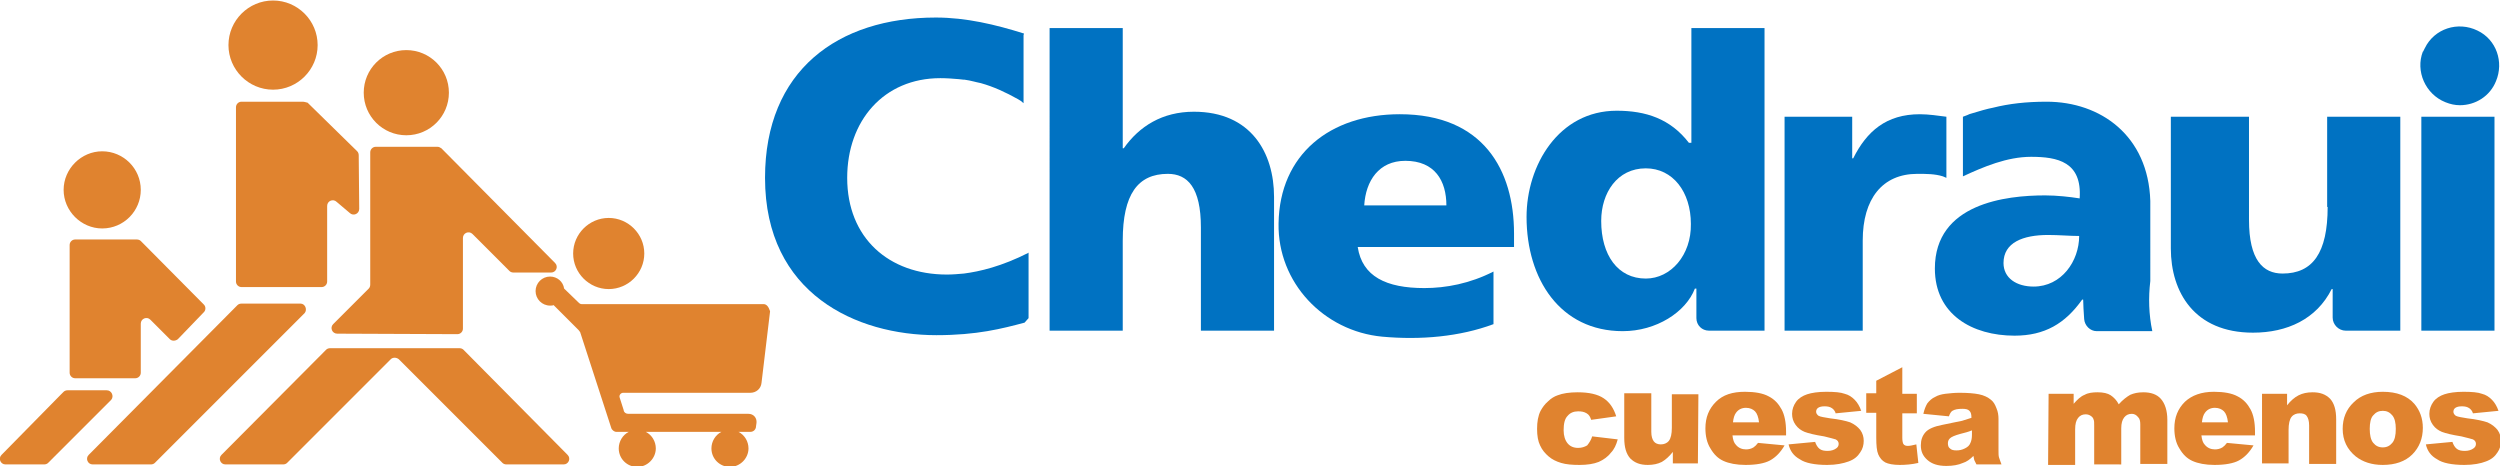 <?xml version="1.0" encoding="utf-8"?>
<!-- Generator: Adobe Illustrator 26.1.0, SVG Export Plug-In . SVG Version: 6.00 Build 0)  -->
<svg version="1.1" id="Layer_1" xmlns="http://www.w3.org/2000/svg" xmlns:xlink="http://www.w3.org/1999/xlink" x="0px" y="0px"
	 viewBox="0 0 499 93.1" style="enable-background:new 0 0 499 93.1;" xml:space="preserve">
<style type="text/css">
	.st0{fill:#E0832F;}
	.st1{fill:#0072C2;}
</style>
<g id="brand_lululemonLogoNew">
	<g>
		<path class="st0" d="M60,60.6H48.2c-0.3,0-0.6,0.1-0.8,0.3L17.7,90.8c-0.7,0.7-0.2,1.9,0.8,1.9h11.6c0.3,0,0.6-0.1,0.8-0.3
			l29.9-29.9C61.4,61.8,60.9,60.6,60,60.6z"/>
		<path class="st0" d="M21.3,77.9h-7.8c-0.3,0-0.6,0.1-0.8,0.3l-0.6,0.6L0.3,90.8c-0.7,0.7-0.2,1.9,0.8,1.9h7.7
			c0.3,0,0.6-0.1,0.8-0.3l12.6-12.6C22.8,79.1,22.3,77.9,21.3,77.9z"/>
		<path class="st0" d="M92.5,69.8c-0.2-0.2-0.5-0.3-0.8-0.3H80.2h-2.8H65.9c-0.3,0-0.6,0.1-0.8,0.3l-20.9,21
			c-0.7,0.7-0.2,1.9,0.8,1.9h11.5c0.3,0,0.6-0.1,0.8-0.3l20.7-20.7c0.4-0.4,1.1-0.4,1.6,0l20.7,20.7c0.2,0.2,0.5,0.3,0.8,0.3h11.4
			c1,0,1.5-1.2,0.8-1.9L92.5,69.8z"/>
		<path class="st0" d="M27.3,47.8H15c-0.6,0-1.1,0.5-1.1,1.1v25.5c0,0.6,0.5,1.1,1.1,1.1h12c0.6,0,1.1-0.5,1.1-1.1v-9.8
			c0-1,1.2-1.5,1.9-0.8l3.9,3.9c0.4,0.4,1.1,0.4,1.6,0l5.2-5.4c0.4-0.4,0.4-1.1,0-1.5L28.1,48.1C27.9,47.9,27.6,47.8,27.3,47.8z"/>
		<path class="st0" d="M60.5,20.3H48.2c-0.6,0-1.1,0.5-1.1,1.1v34.8c0,0.6,0.5,1.1,1.1,1.1h16c0.6,0,1.1-0.5,1.1-1.1V41.1
			c0-1,1.2-1.5,1.9-0.8l2.6,2.2c0.7,0.7,1.9,0.2,1.9-0.8l-0.1-10.7c0-0.3-0.1-0.6-0.3-0.8l-9.9-9.7C61,20.4,60.7,20.3,60.5,20.3z"/>
		<path class="st0" d="M87.3,29.3h-2.1h-8.3H75c-0.6,0-1.1,0.5-1.1,1.1v4.4v22c0,0.3-0.1,0.6-0.3,0.8l-7.1,7.1
			c-0.7,0.7-0.2,1.9,0.8,1.9l24,0.1c0.6,0,1.1-0.5,1.1-1.1v-7.1v-1.3v-9.7c0-1,1.2-1.5,1.9-0.8l7.4,7.4c0.2,0.2,0.5,0.3,0.8,0.3
			l7.5,0c1,0,1.5-1.2,0.8-1.9L88.1,29.6C87.8,29.4,87.6,29.3,87.3,29.3z"/>
		<path class="st0" d="M81.1,27c4.7,0,8.5-3.8,8.5-8.5c0-4.7-3.8-8.5-8.5-8.5c-4.7,0-8.5,3.8-8.5,8.5C72.6,23.2,76.4,27,81.1,27z"/>
		<path class="st0" d="M20.4,45.6c4.3,0,7.7-3.5,7.7-7.7c0-4.3-3.5-7.7-7.7-7.7s-7.7,3.5-7.7,7.7C12.7,42.1,16.2,45.6,20.4,45.6z"/>
		<path class="st0" d="M54.5,17.9c4.9,0,8.9-4,8.9-8.9c0-4.9-4-8.9-8.9-8.9s-8.9,4-8.9,8.9C45.6,13.9,49.6,17.9,54.5,17.9z"/>
		<path class="st0" d="M152.4,60.7l-36.3,0c-0.2,0-0.4-0.1-0.5-0.2l-3-2.9c-0.2-1.4-1.4-2.4-2.8-2.4c-1.6,0-2.9,1.3-2.9,2.9
			c0,1.6,1.3,2.9,2.9,2.9c0.2,0,0.5,0,0.7-0.1l5,5c0.1,0.1,0.2,0.3,0.3,0.4l6.2,19.1c0.1,0.4,0.6,0.8,1,0.8h2.5
			c-1.2,0.6-2,1.9-2,3.3c0,2.1,1.7,3.7,3.7,3.7s3.7-1.7,3.7-3.7c0-1.4-0.8-2.7-2-3.3h15.1c-1.2,0.6-2,1.9-2,3.3
			c0,2.1,1.7,3.7,3.7,3.7s3.7-1.7,3.7-3.7c0-1.4-0.8-2.7-2-3.3h2.4c0.6,0,1.1-0.5,1.1-1.1l0.1-0.7c0.1-1-0.6-1.8-1.6-1.8h-24
			c-0.5,0-0.8-0.3-0.9-0.6c0,0,0-0.1,0-0.1l-0.8-2.5c-0.2-0.5,0.2-1,0.7-1c0,0,0.1,0,0.1,0h25.3c1.1,0,2.1-0.8,2.2-2l1.7-14.2
			c0,0,0-0.1,0-0.1C153.4,61.2,153,60.7,152.4,60.7z"/>
		<path class="st0" d="M121.5,57.7c3.9,0,7.1-3.2,7.1-7.1s-3.2-7.1-7.1-7.1s-7.1,3.2-7.1,7.1S117.6,57.7,121.5,57.7z"/>
		<path class="st1" d="M238.3,22.3c-6.3,0-10.9,2.9-14,7.3h-0.2V5.6h-14.6V66h14.6V48c0-9.2,3-13.3,9-13.3c3.9,0,6.6,2.7,6.6,10.7
			V66h14.6V39.3C254.3,30.5,249.7,22.3,238.3,22.3z"/>
		<path class="st1" d="M279.4,22.8c-13.9,0-24,8-24.2,21.8c-0.2,11.8,9,21.5,20.7,22.6c7.7,0.7,15.5,0,22.2-2.5V54.2
			c-4.7,2.4-9.5,3.3-13.8,3.3c-7.6,0-12.4-2.3-13.3-8.2h31.2v-2.7C302.2,34,296.1,22.8,279.4,22.8z M272.3,41
			c0.3-4.9,2.9-8.9,8.2-8.9c5.9,0,8.2,4,8.2,8.9H272.3z"/>
		<path class="st1" d="M205.4,50.4c-5.5,2.8-9.9,3.8-13,4.2c-1.1,0.1-2.3,0.2-3.4,0.2c-11.6,0-19.9-7.3-19.9-19.3
			c0-11.4,7.3-19.9,18.6-19.9c1.3,0,2.5,0.1,3.7,0.2c0.3,0,0.6,0.1,0.9,0.1c0.1,0,0.1,0,0.2,0c0.6,0.1,1.3,0.2,2,0.4
			c0.1,0,0.3,0.1,0.4,0.1c0.3,0.1,0.6,0.1,0.9,0.2c2.5,0.7,4.9,1.8,7.4,3.2v0c0.4,0.2,0.8,0.5,1.1,0.8V7l0.1-0.3
			c-5.7-1.8-11.6-3.2-17.6-3.2c-19.6,0-34.1,10.6-34.1,32c0,23.2,18.3,31.4,34.2,31.4c8.1,0,13.1-1.3,17.6-2.5l0.8-0.9V50.4
			L205.4,50.4z"/>
		<path class="st1" d="M387.8,35.2c0.5,0.2,0.7,0.3,0.7,0.3V23.3c-1.6-0.2-3.5-0.5-5.3-0.5c-6.7,0-10.6,3.4-13.3,8.8h-0.2v-8.3
			h-13.5V66h15.6V48c0-8.3,3.9-13.3,10.9-13.3C384.5,34.7,386.2,34.7,387.8,35.2z"/>
		<path class="st1" d="M497.9,23.3h-14.6V66h14.6V23.3z"/>
		<path class="st1" d="M488.1,20.4c1,0.4,1.9,0.6,2.9,0.6c3.1,0,6-1.8,7.2-4.8c1.6-3.8,0.1-8.3-3.7-10.1c-3.9-1.9-8.6-0.4-10.5,3.5
			c-0.1,0.2-0.2,0.4-0.3,0.6c0,0,0,0.1-0.1,0.1C482.1,14.2,484.1,18.8,488.1,20.4z"/>
		<path class="st1" d="M429.2,40.1c-0.4-13-9.9-19.8-20.7-19.8c-4.1,0-7.5,0.4-10.7,1.2c-1.1,0.2-2.8,0.7-4.1,1.1
			c-0.4,0.1-0.7,0.2-1.1,0.4v0c-0.5,0.2-0.8,0.3-0.8,0.3v11.9c4.1-1.9,8.8-3.9,13.6-3.9c5.3,0,10.2,1,9.7,8.3
			c-1.9-0.3-4.5-0.6-6.9-0.6c-7.8,0-22,1.6-22,14.6c0,9.2,7.5,13.4,15.9,13.4c6,0,10.1-2.4,13.5-7.2h0.2c0,1,0.1,2.4,0.2,3.9
			c0.1,1.3,1.2,2.4,2.5,2.4h11.1c-0.7-3.3-0.8-6.7-0.4-10L429.2,40.1L429.2,40.1z M405.9,57.2c-3.4,0-6-1.7-6-4.7
			c0-4.1,3.9-5.6,8.9-5.6c2.2,0,4.3,0.2,6.2,0.2C415,52.1,411.5,57.2,405.9,57.2z"/>
		<path class="st1" d="M337.6,28.5h-0.5c-3.7-4.8-8.6-6.4-14.4-6.4c-11.6,0-18,10.9-18,21.2c0,12.4,6.7,22.8,19.2,22.8
			c6.7,0,12.6-3.8,14.4-8.5h0.3v5.9c0,1.4,1.1,2.5,2.5,2.5h11.1V5.6h-14.6V28.5L337.6,28.5z M328.5,55.6c-5.6,0-8.9-4.7-8.9-11.5
			c0-5.6,3.2-10.5,8.9-10.5c5.4,0,9,4.7,9,11.1C337.6,50.9,333.5,55.6,328.5,55.6z"/>
		<path class="st1" d="M464.6,41.3c0,9.2-3,13.3-9,13.3c-3.9,0-6.7-2.7-6.7-10.7V23.3h-15.6v26.3c0,8.7,4.7,16.8,16.4,16.8
			c6.8,0,12.7-2.7,15.7-8.7h0.2v5.7c0,1.4,1.2,2.6,2.6,2.6h10.9V23.3h-14.6V41.3L464.6,41.3z"/>
		<path class="st0" d="M317.8,87.1l5.1,0.6c-0.3,1.1-0.7,2-1.4,2.7c-0.6,0.8-1.5,1.4-2.4,1.8c-1,0.4-2.3,0.6-3.8,0.6
			c-1.5,0-2.7-0.1-3.7-0.4c-1-0.3-1.8-0.7-2.5-1.3c-0.7-0.6-1.3-1.3-1.7-2.2c-0.4-0.8-0.6-1.9-0.6-3.3c0-1.4,0.2-2.6,0.7-3.6
			c0.4-0.7,0.8-1.3,1.5-1.9c0.6-0.6,1.3-1,1.9-1.2c1-0.4,2.4-0.6,4-0.6c2.3,0,4,0.4,5.2,1.2c1.2,0.8,2,2,2.5,3.6l-5,0.7
			c-0.2-0.6-0.4-1-0.9-1.3s-1-0.4-1.7-0.4c-0.9,0-1.6,0.3-2.1,0.9c-0.6,0.6-0.8,1.6-0.8,2.9c0,1.1,0.3,2,0.8,2.6
			c0.5,0.6,1.2,0.9,2.1,0.9c0.7,0,1.3-0.2,1.8-0.5C317.2,88.4,317.6,87.8,317.8,87.1z"/>
		<path class="st0" d="M338.9,92.5h-5v-2.3c-0.7,0.9-1.5,1.6-2.2,2c-0.8,0.4-1.7,0.6-2.8,0.6c-1.5,0-2.6-0.4-3.5-1.3
			c-0.8-0.9-1.2-2.2-1.2-4.1v-8.9h5.4v7.7c0,0.9,0.2,1.5,0.5,1.9c0.3,0.4,0.8,0.6,1.4,0.6c0.6,0,1.2-0.2,1.6-0.7
			c0.4-0.5,0.6-1.4,0.6-2.6v-6.7h5.3L338.9,92.5L338.9,92.5z"/>
		<path class="st0" d="M356.5,86.9h-10.7c0.1,0.9,0.3,1.5,0.7,1.9c0.5,0.6,1.2,0.9,2,0.9c0.5,0,1-0.1,1.5-0.4
			c0.3-0.2,0.6-0.5,0.9-0.9l5.3,0.5c-0.8,1.4-1.8,2.4-2.9,3c-1.1,0.6-2.8,0.9-4.9,0.9c-1.8,0-3.3-0.3-4.4-0.8
			c-1.1-0.5-1.9-1.3-2.6-2.5c-0.7-1.1-1-2.5-1-4c0-2.2,0.7-3.9,2.1-5.3s3.3-2,5.8-2c2,0,3.6,0.3,4.7,0.9c1.2,0.6,2,1.5,2.6,2.6
			c0.6,1.1,0.9,2.6,0.9,4.5V86.9L356.5,86.9z M351.1,84.3c-0.1-1-0.4-1.8-0.8-2.2s-1-0.7-1.8-0.7c-0.8,0-1.5,0.3-2,1
			c-0.3,0.4-0.5,1-0.6,1.9H351.1L351.1,84.3z"/>
		<path class="st0" d="M357,88.7l5.3-0.5c0.2,0.6,0.5,1.1,0.9,1.4c0.4,0.3,0.9,0.4,1.6,0.4c0.7,0,1.3-0.2,1.7-0.5
			c0.3-0.2,0.5-0.5,0.5-0.9c0-0.4-0.2-0.7-0.6-0.9c-0.3-0.1-1.1-0.3-2.3-0.6c-1.9-0.3-3.1-0.6-3.9-0.9c-0.7-0.3-1.3-0.7-1.8-1.4
			c-0.5-0.7-0.7-1.4-0.7-2.2c0-0.9,0.3-1.7,0.8-2.4c0.5-0.7,1.3-1.2,2.2-1.5c0.9-0.3,2.2-0.5,3.8-0.5c1.7,0,2.9,0.1,3.7,0.4
			c0.8,0.2,1.4,0.6,2,1.2c0.5,0.5,1,1.3,1.3,2.2l-5.1,0.5c-0.1-0.4-0.4-0.8-0.7-1c-0.4-0.3-0.9-0.4-1.5-0.4c-0.6,0-1,0.1-1.3,0.3
			c-0.3,0.2-0.4,0.5-0.4,0.8c0,0.3,0.2,0.6,0.5,0.8c0.4,0.2,1.1,0.3,2.3,0.5c1.8,0.2,3.1,0.5,4,0.8c0.9,0.4,1.5,0.9,2,1.5
			c0.5,0.7,0.7,1.4,0.7,2.2c0,0.8-0.2,1.6-0.7,2.3c-0.5,0.8-1.2,1.4-2.3,1.8s-2.5,0.7-4.3,0.7c-2.5,0-4.4-0.4-5.4-1.1
			C358,91,357.3,90,357,88.7z"/>
		<path class="st0" d="M379.7,73.3v5.3h2.9v3.9h-2.9v4.9c0,0.6,0.1,1,0.2,1.2c0.2,0.3,0.5,0.4,0.9,0.4c0.4,0,0.9-0.1,1.7-0.3
			l0.4,3.7c-1.3,0.3-2.6,0.4-3.7,0.4c-1.3,0-2.3-0.2-2.9-0.5s-1.1-0.9-1.4-1.6c-0.3-0.7-0.4-1.8-0.4-3.4v-4.9h-2v-3.9h2V76
			L379.7,73.3z"/>
		<path class="st0" d="M389,83.1l-5.1-0.5c0.2-0.9,0.5-1.6,0.8-2.1c0.4-0.5,0.9-1,1.6-1.3c0.5-0.3,1.2-0.5,2-0.6
			c0.9-0.1,1.8-0.2,2.8-0.2c1.6,0,2.9,0.1,3.9,0.3c1,0.2,1.8,0.6,2.4,1.1c0.5,0.4,0.8,0.9,1.1,1.7c0.3,0.7,0.4,1.4,0.4,2.1v6.2
			c0,0.7,0,1.2,0.1,1.5c0.1,0.4,0.3,0.8,0.5,1.4h-5c-0.2-0.4-0.3-0.6-0.4-0.8c-0.1-0.2-0.1-0.5-0.2-0.9c-0.7,0.7-1.4,1.2-2.1,1.4
			c-0.9,0.4-2,0.6-3.3,0.6c-1.7,0-2.9-0.4-3.8-1.2s-1.3-1.7-1.3-2.9c0-1.1,0.3-1.9,0.9-2.6c0.6-0.7,1.8-1.2,3.4-1.5
			c2-0.4,3.3-0.7,3.9-0.8c0.6-0.2,1.2-0.4,1.9-0.6c0-0.7-0.1-1.1-0.4-1.4c-0.3-0.3-0.7-0.4-1.4-0.4c-0.9,0-1.5,0.1-2,0.4
			C389.5,82.1,389.2,82.5,389,83.1z M393.6,85.9c-0.7,0.3-1.5,0.5-2.3,0.7c-1.1,0.3-1.8,0.6-2.1,0.9c-0.3,0.3-0.4,0.6-0.4,1
			c0,0.4,0.1,0.8,0.4,1c0.3,0.3,0.7,0.4,1.3,0.4c0.6,0,1.1-0.1,1.7-0.4s0.9-0.6,1.1-1.1c0.2-0.4,0.3-1,0.3-1.6L393.6,85.9
			L393.6,85.9z"/>
		<path class="st0" d="M408.9,78.6h5v2c0.7-0.8,1.4-1.5,2.2-1.8c0.7-0.4,1.6-0.5,2.6-0.5c1.1,0,2,0.2,2.6,0.6c0.6,0.4,1.2,1,1.6,1.8
			c0.8-0.9,1.6-1.5,2.3-1.9c0.7-0.3,1.5-0.5,2.6-0.5c1.5,0,2.7,0.4,3.5,1.3c0.8,0.9,1.3,2.3,1.3,4.2v8.8h-5.4v-7.9
			c0-0.6-0.1-1.1-0.4-1.4c-0.4-0.5-0.8-0.7-1.3-0.7c-0.6,0-1.1,0.2-1.5,0.7c-0.4,0.5-0.6,1.2-0.6,2.2v7.2H418v-7.7
			c0-0.6,0-1-0.1-1.2c-0.1-0.4-0.3-0.6-0.6-0.8c-0.3-0.2-0.6-0.3-1-0.3c-0.6,0-1.1,0.2-1.5,0.7c-0.4,0.5-0.6,1.2-0.6,2.3v7.1h-5.4
			L408.9,78.6L408.9,78.6z"/>
		<path class="st0" d="M450.1,86.9h-10.7c0.1,0.9,0.3,1.5,0.7,1.9c0.5,0.6,1.2,0.9,2,0.9c0.5,0,1-0.1,1.5-0.4
			c0.3-0.2,0.6-0.5,0.9-0.9l5.3,0.5c-0.8,1.4-1.8,2.4-2.9,3c-1.1,0.6-2.8,0.9-4.9,0.9c-1.8,0-3.3-0.3-4.4-0.8
			c-1.1-0.5-1.9-1.3-2.6-2.5c-0.7-1.1-1-2.5-1-4c0-2.2,0.7-3.9,2.1-5.3c1.4-1.3,3.3-2,5.8-2c2,0,3.6,0.3,4.7,0.9
			c1.2,0.6,2,1.5,2.6,2.6c0.6,1.1,0.9,2.6,0.9,4.5V86.9L450.1,86.9z M444.7,84.3c-0.1-1-0.4-1.8-0.8-2.2s-1-0.7-1.8-0.7
			c-0.8,0-1.5,0.3-2,1c-0.3,0.4-0.5,1-0.6,1.9H444.7L444.7,84.3z"/>
		<path class="st0" d="M451.5,78.6h5v2.3c0.7-0.9,1.5-1.6,2.3-2c0.8-0.4,1.7-0.6,2.8-0.6c1.5,0,2.6,0.4,3.5,1.3
			c0.8,0.9,1.2,2.2,1.2,4.1v8.9h-5.4v-7.7c0-0.9-0.2-1.5-0.5-1.9c-0.3-0.4-0.8-0.5-1.4-0.5c-0.6,0-1.2,0.2-1.6,0.7
			c-0.4,0.5-0.6,1.4-0.6,2.6v6.7h-5.3V78.6z"/>
		<path class="st0" d="M467.6,85.6c0-2.1,0.7-3.9,2.2-5.3c1.4-1.4,3.4-2.1,5.8-2.1c2.8,0,4.9,0.8,6.3,2.4c1.1,1.3,1.7,2.9,1.7,4.8
			c0,2.1-0.7,3.9-2.1,5.3c-1.4,1.4-3.4,2.1-5.9,2.1c-2.2,0-4-0.6-5.4-1.7C468.5,89.7,467.6,87.9,467.6,85.6z M473,85.6
			c0,1.2,0.2,2.2,0.7,2.8c0.5,0.6,1.1,0.9,1.9,0.9c0.8,0,1.4-0.3,1.9-0.9c0.5-0.6,0.7-1.5,0.7-2.8c0-1.2-0.2-2.1-0.7-2.7
			c-0.5-0.6-1.1-0.9-1.9-0.9c-0.8,0-1.4,0.3-1.9,0.9C473.2,83.4,473,84.4,473,85.6z"/>
		<path class="st0" d="M484.2,88.7l5.3-0.5c0.2,0.6,0.5,1.1,0.9,1.4c0.4,0.3,0.9,0.4,1.6,0.4c0.7,0,1.3-0.2,1.7-0.5
			c0.3-0.2,0.5-0.5,0.5-0.9c0-0.4-0.2-0.7-0.6-0.9c-0.3-0.1-1.1-0.3-2.3-0.6c-1.9-0.3-3.1-0.6-3.9-0.9c-0.7-0.3-1.3-0.7-1.8-1.4
			c-0.5-0.7-0.7-1.4-0.7-2.2c0-0.9,0.3-1.7,0.8-2.4c0.5-0.7,1.3-1.2,2.2-1.5c0.9-0.3,2.2-0.5,3.8-0.5c1.7,0,2.9,0.1,3.7,0.4
			c0.8,0.2,1.4,0.6,2,1.2c0.5,0.5,1,1.3,1.3,2.2l-5.1,0.5c-0.1-0.4-0.4-0.8-0.7-1c-0.4-0.3-0.9-0.4-1.5-0.4c-0.6,0-1,0.1-1.3,0.3
			c-0.3,0.2-0.4,0.5-0.4,0.8c0,0.3,0.2,0.6,0.5,0.8c0.4,0.2,1.1,0.3,2.3,0.5c1.8,0.2,3.1,0.5,4,0.8c0.9,0.4,1.5,0.9,2,1.5
			c0.5,0.7,0.7,1.4,0.7,2.2c0,0.8-0.2,1.6-0.7,2.3c-0.5,0.8-1.2,1.4-2.3,1.8c-1,0.4-2.5,0.7-4.3,0.7c-2.5,0-4.4-0.4-5.4-1.1
			C485.2,91,484.5,90,484.2,88.7z"/>
	</g>
</g>
</svg>
